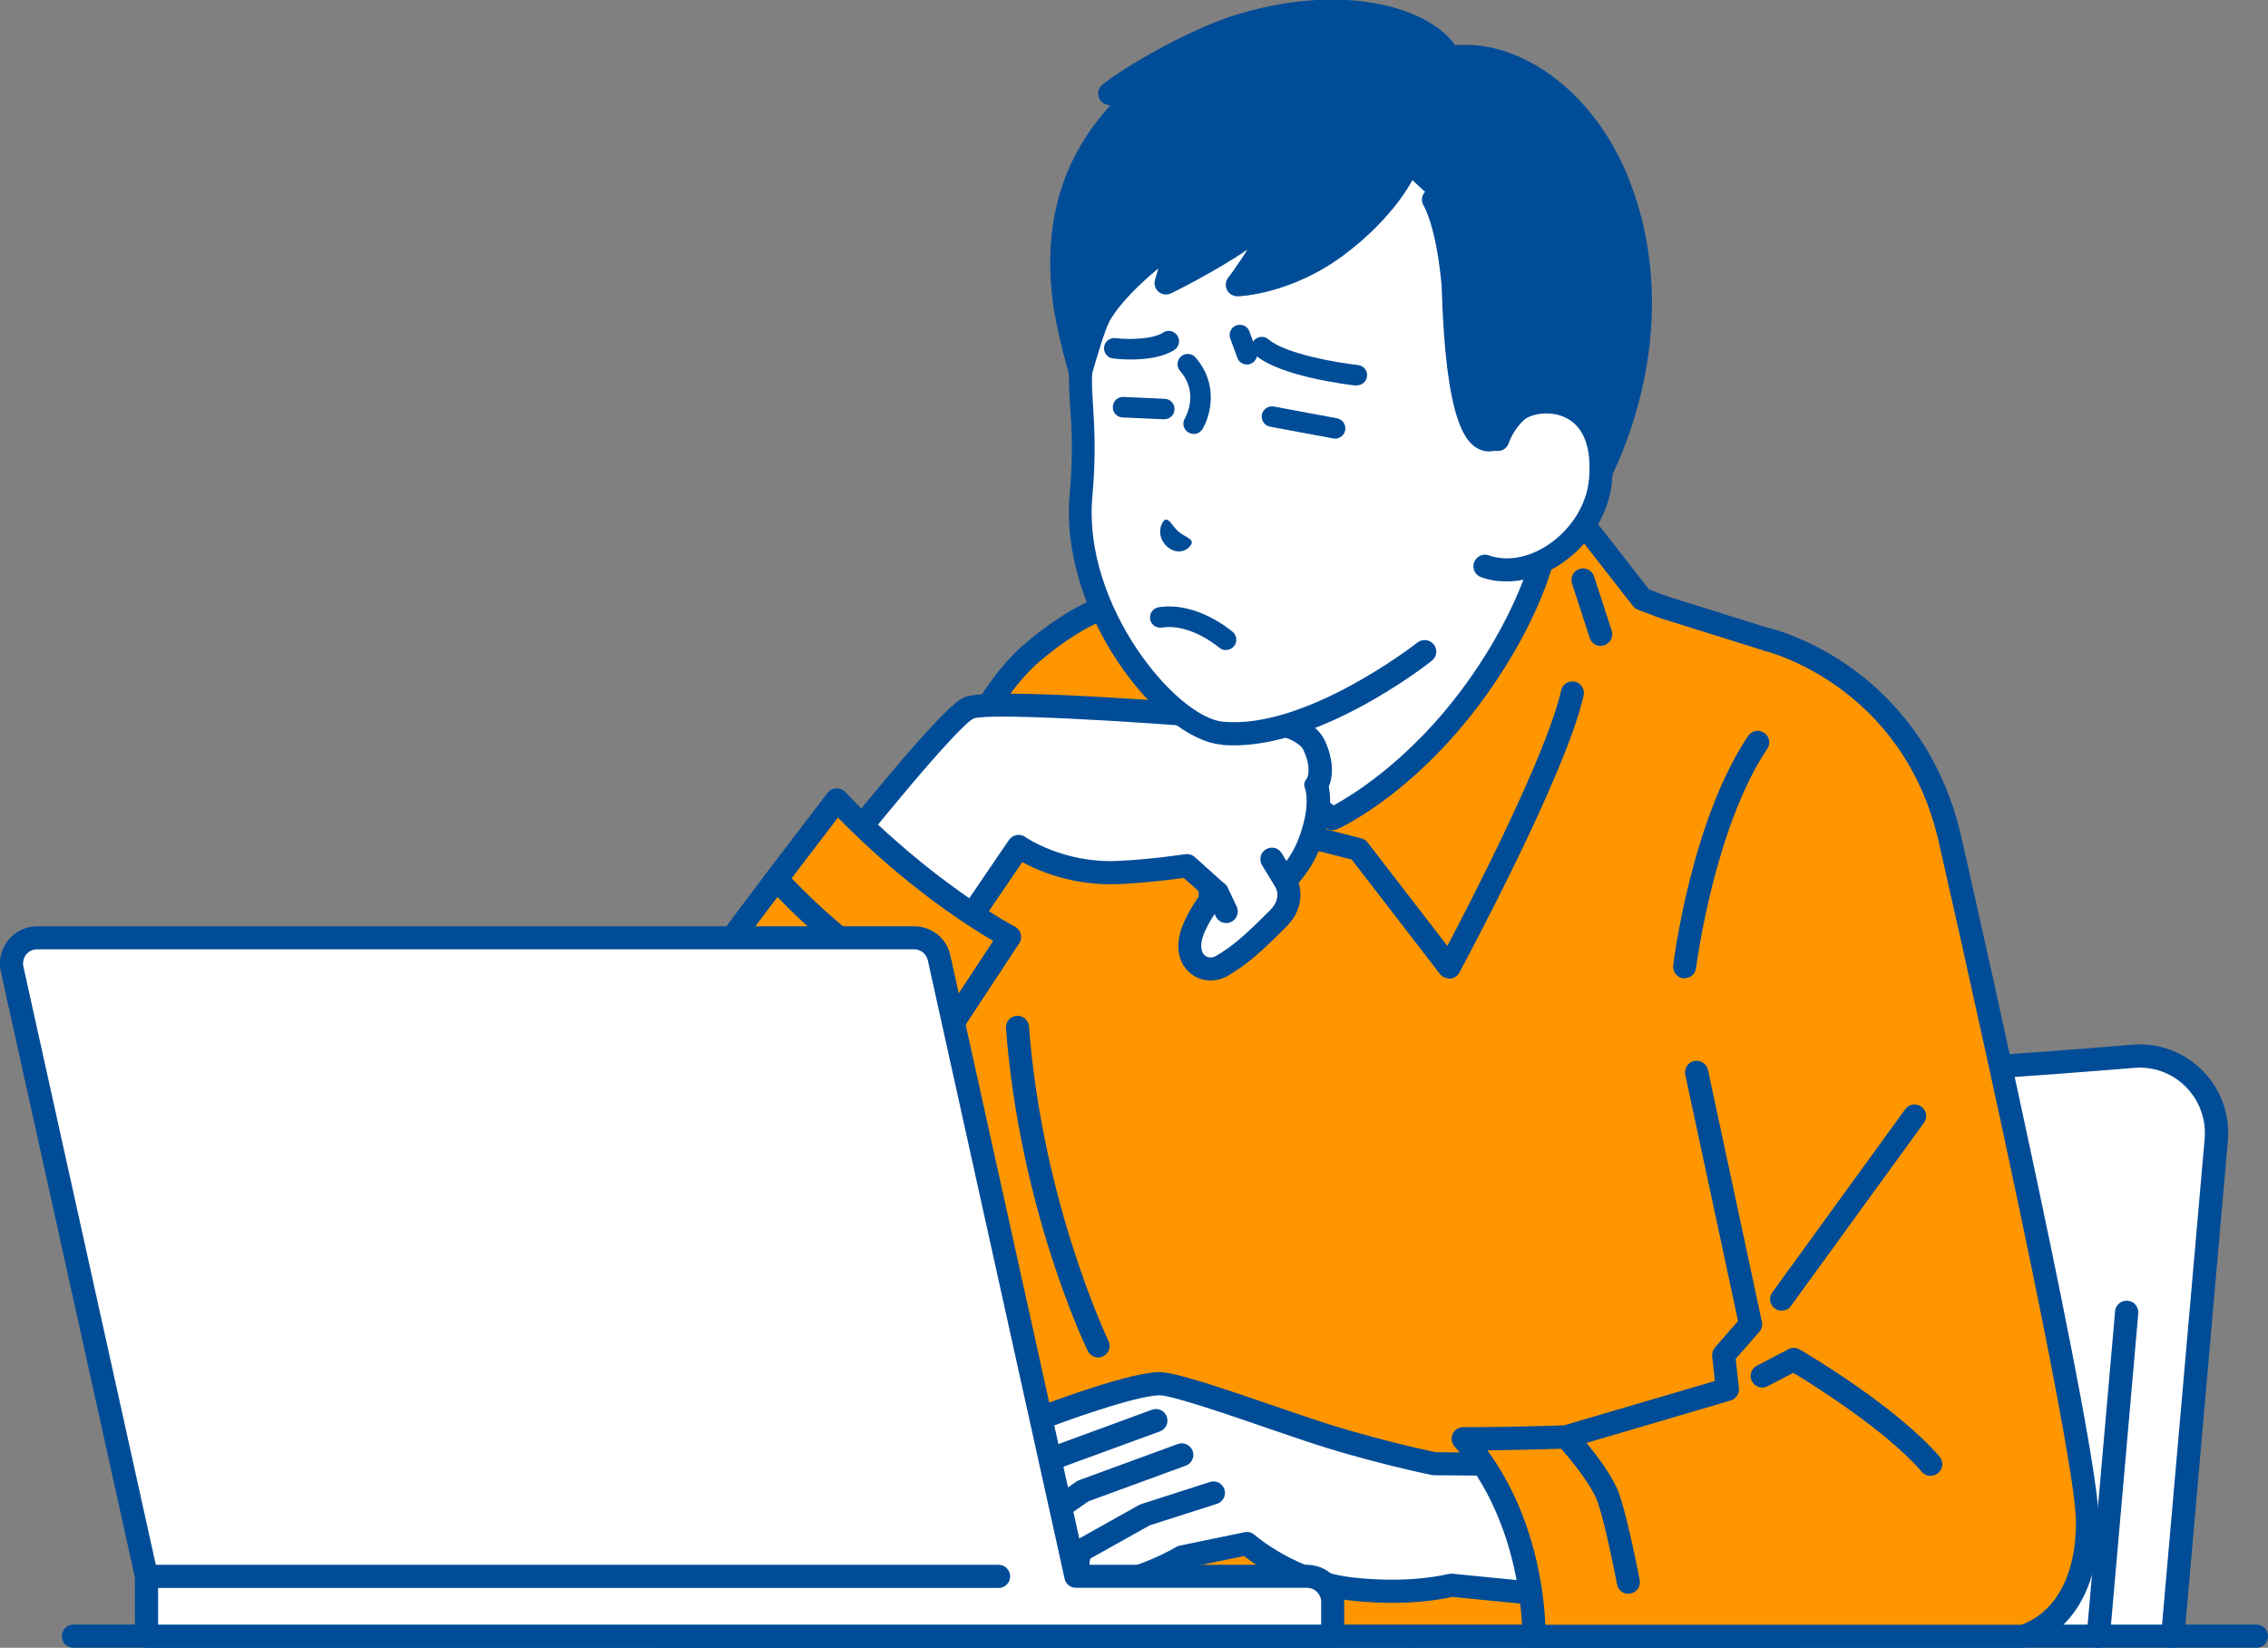 <?xml version="1.0" encoding="UTF-8"?><svg id="_レイヤー_2" xmlns="http://www.w3.org/2000/svg" viewBox="0 0 134.98 98.09"><rect x="0" y="0" width="134.98" height="98.09" fill="#808080" stroke="none"/><g id="_レイヤー_3"><g id="man"><path d="M126.97,62.88c-5.45.45-13.67,1.06-18.16,1.06s-12.31-.63-17.23-1.09c-2.53-.23-4.76,1.64-4.99,4.17l-2.66,30.38h45.39s2.59-29.55,2.59-29.55c.25-2.83-2.11-5.2-4.94-4.97Z" style="fill:#fff; stroke-width:0px;"/><path d="M83.94,98.09s-.04,0-.06,0c-.38-.03-.66-.37-.63-.75l2.66-30.38c.12-1.41.79-2.68,1.87-3.59,1.08-.91,2.46-1.33,3.86-1.2,4.41.4,12.5,1.08,17.17,1.08,4.37,0,12.26-.57,18.1-1.06,1.55-.13,3.07.43,4.17,1.54,1.1,1.1,1.65,2.63,1.51,4.18l-2.59,29.55c-.03.38-.36.66-.75.63-.38-.03-.66-.37-.63-.75l2.59-29.55c.1-1.15-.31-2.27-1.12-3.09-.81-.82-1.93-1.23-3.08-1.13-5.87.48-13.8,1.06-18.22,1.06s-11.88-.59-17.3-1.09c-1.04-.1-2.05.22-2.85.89-.8.67-1.29,1.61-1.38,2.65l-2.66,30.38c-.03.36-.33.63-.68.63Z" style="fill:#004c97; stroke-width:0px;"/><path d="M124.88,98.09s-.04,0-.06,0c-.38-.03-.66-.37-.63-.75l1.69-19.28c.03-.38.36-.66.75-.63.38.03.66.37.63.75l-1.69,19.28c-.03.36-.33.63-.68.63Z" style="fill:#004c97; stroke-width:0px;"/><path d="M134.29,98.09H4.37c-.38,0-.69-.31-.69-.69s.31-.69.69-.69h129.92c.38,0,.69.31.69.69s-.31.69-.69.69Z" style="fill:#004c97; stroke-width:0px;"/><path d="M98.42,43.94c-2.44-1.18-5.55-3.94-5.55-7.51v-14.5l-8.55,7.2-8.55,5.23v2.07c0,3.57-3.11,6.33-5.55,7.51-5.01,2.42-7.03,5.58-7.03,5.58l14.8,8.26h12.67l14.8-8.26s-2.02-3.16-7.03-5.58Z" style="fill:#fff; stroke-width:0px;"/><path d="M90.65,58.47c-.24,0-.48-.13-.6-.35-.19-.33-.07-.75.27-.94l14.11-7.88c-.82-.99-2.82-3.06-6.31-4.74-2.96-1.43-5.94-4.5-5.94-8.13v-13.02l-7.41,6.25s-.05.04-.08.06l-8.22,5.03v1.68c0,3.63-2.98,6.7-5.94,8.13-3.49,1.68-5.48,3.75-6.31,4.74l14.11,7.88c.33.19.45.6.27.94-.18.33-.6.45-.94.27l-14.8-8.26c-.17-.09-.29-.25-.33-.43-.05-.18-.01-.38.09-.54.09-.14,2.19-3.35,7.31-5.82,1.92-.93,5.17-3.42,5.17-6.89v-2.07c0-.24.12-.46.33-.59l8.5-5.2,8.51-7.17c.2-.17.49-.21.73-.1.24.11.4.36.4.62v14.5c0,3.47,3.25,5.96,5.17,6.89,5.13,2.48,7.23,5.69,7.31,5.82.1.16.13.35.09.54-.05.18-.17.34-.33.43l-14.8,8.26c-.11.06-.22.09-.33.09Z" style="fill:#004c97; stroke-width:0px;"/><path d="M106.14,38.37l-7.09-2.22-1.32-.5-4.15-5.32-1.58,2.11s-.52,3.16-3.46,7.6c-4.28,6.46-9.23,8.68-9.23,8.68,0,0-4.69-2.89-5.22-7.1-4.2-2.68-5.83-5.85-5.83-5.85,0,0-2.41-.67-6.8,3.04-3.37,2.85-5.98,9.62-7.61,14.87-1.86,5.99-14.49,43.7-14.49,43.7h67.28s5.15-30.27,5.93-33.67c2.45-10.77-6.43-25.36-6.43-25.36Z" style="fill:#ff9600; stroke-width:0px;"/><path d="M39.36,98.09c-.22,0-.43-.11-.56-.29-.13-.18-.16-.41-.09-.62.13-.38,12.65-37.77,14.49-43.69,2.4-7.72,5.03-12.83,7.82-15.19,4.54-3.84,7.15-3.26,7.43-3.18.19.05.34.18.43.35.02.03,1.61,3.05,5.59,5.59.17.11.29.29.31.49.41,3.22,3.57,5.68,4.59,6.39,1.15-.62,5.12-3.01,8.6-8.27,2.81-4.24,3.35-7.3,3.35-7.33.02-.11.06-.21.13-.3l1.58-2.11c.13-.17.33-.27.54-.27h0c.21,0,.41.1.54.26l4.03,5.17,1.12.42,7.07,2.21c.16.05.3.16.38.3.09.15,2.27,3.76,4.19,8.75,2.59,6.76,3.37,12.52,2.33,17.12-.76,3.35-5.87,33.33-5.92,33.63-.06.33-.34.57-.68.57H39.36ZM67.78,36.42c-.73,0-2.75.28-5.88,2.93-2.55,2.16-5.11,7.19-7.4,14.55-1.68,5.41-12.26,37.03-14.19,42.81h65.75c.73-4.31,5.12-29.97,5.84-33.13,2.19-9.66-5.14-22.78-6.22-24.63l-6.83-2.14s-.02,0-.04-.01l-1.32-.5c-.12-.04-.22-.12-.3-.22l-3.6-4.61-.95,1.26c-.15.74-.89,3.72-3.53,7.7-4.34,6.55-9.31,8.84-9.52,8.93-.21.09-.45.08-.64-.04-.2-.12-4.75-2.97-5.5-7.28-3.39-2.24-5.09-4.73-5.62-5.62-.02,0-.04,0-.06,0Z" style="fill:#004c97; stroke-width:0px;"/><path d="M65.36,80.81c-.26,0-.5-.14-.62-.39-.17-.34-4.05-8.48-4.87-19.21-.03-.38.25-.71.63-.74.38-.03.71.26.74.63.79,10.46,4.69,18.64,4.73,18.72.17.34.02.75-.32.92-.1.05-.2.07-.3.07Z" style="fill:#004c97; stroke-width:0px;"/><path d="M86.23,58.24c-.21,0-.41-.1-.54-.27l-5.24-6.8-2.9-.74-4.92,5.82c-.18.22-.48.3-.75.21-.27-.09-.45-.34-.46-.63l-.28-9.03c-.01-.38.29-.7.67-.71.38-.02.7.29.71.67l.23,7.24,4.04-4.78c.17-.2.44-.29.7-.22l3.54.91c.15.04.28.12.37.25l4.74,6.15c1.5-2.85,5.93-11.45,6.77-15.21.08-.37.45-.6.82-.52.37.08.6.45.52.82-1.05,4.7-7.14,16.02-7.4,16.5-.11.21-.32.34-.55.36-.02,0-.04,0-.06,0Z" style="fill:#004c97; stroke-width:0px;"/><path d="M84.11,42.32s.01,0,.01,0h.01s-.02,0-.02,0Z" style="fill:none; stroke:#0d1828; stroke-miterlimit:10; stroke-width:0px;"/><path d="M79.37,42.17s.01,0,.01,0h.01s-.02,0-.02,0Z" style="fill:none; stroke:#0d1828; stroke-miterlimit:10; stroke-width:0px;"/><path d="M95.26,38.45c-.29,0-.56-.18-.65-.48l-1.05-3.23c-.12-.36.08-.75.44-.87.36-.12.75.08.87.44l1.05,3.23c.12.36-.08.75-.44.87-.07.02-.14.03-.21.03Z" style="fill:#004c97; stroke-width:0px;"/><path d="M78.21,44.39c-.71-1.59-4.4-1.62-4.4-1.62,0,0-14.64-1.23-16.12-.64-1.48.59-10.5,12.19-10.5,12.19l7.84,4.29,5.6-8.22s2.4,1.71,5.92,1.55c2.08-.09,4.11-.41,4.11-.41l1.79,1.61s-.74.67-1.36,2.04c-.89,1.96.56,2.95,1.65,2.31,1.07-.63,1.86-1.33,3.35-2.82,1.12-1.13.39-2.27.39-2.27,0,0,.92-.78,1.48-2.27.85-2.24.39-3.38.39-3.38,0,0,.6-.76-.11-2.35Z" style="fill:#fff; stroke-width:0px;"/><path d="M55.02,59.3c-.13,0-.27-.04-.39-.12-.31-.21-.4-.64-.18-.96l5.6-8.22c.1-.15.27-.26.45-.29.18-.03.37,0,.52.12.02.01,2.27,1.57,5.49,1.42,2.01-.09,4.01-.4,4.03-.4.2-.03.41.03.57.17l1.79,1.61c.15.13.23.32.23.51,0,.2-.08.38-.23.51,0,0-.65.61-1.2,1.81-.28.62-.28,1.16,0,1.41.18.16.44.17.68.03.95-.56,1.67-1.17,3.21-2.72.73-.73.32-1.38.3-1.41-.19-.29-.13-.67.13-.89,0,0,.8-.71,1.28-1.99.72-1.91.39-2.88.39-2.89-.11-.25-.09-.46.09-.66.05-.09.28-.61-.19-1.66-.37-.82-2.43-1.2-3.78-1.22-.02,0-.03,0-.05,0-7.07-.59-14.92-1.01-15.81-.69-.89.41-5.89,6.42-10.21,11.98-.23.3-.67.35-.97.12-.3-.23-.35-.67-.12-.97.02-.03,2.29-2.94,4.71-5.89,4.99-6.09,5.76-6.39,6.09-6.52,1.55-.61,13.88.38,16.41.59.53,0,4.14.13,5,2.03.6,1.34.42,2.26.22,2.72.12.55.21,1.74-.48,3.54-.39,1.04-.95,1.77-1.31,2.18.2.67.19,1.68-.72,2.6-1.46,1.47-2.31,2.24-3.48,2.93-.75.44-1.68.37-2.3-.19-.75-.67-.87-1.79-.32-3,.34-.76.72-1.32,1.02-1.7l-1.04-.93c-.66.09-2.23.3-3.86.37-2.7.12-4.78-.78-5.75-1.31l-5.23,7.69c-.13.2-.35.3-.57.3Z" style="fill:#004c97; stroke-width:0px;"/><path d="M76.46,53.08c-.23,0-.46-.12-.59-.33l-.76-1.25c-.2-.33-.09-.75.23-.94.33-.2.75-.09.94.23l.76,1.25c.2.33.09.75-.23.94-.11.07-.23.1-.35.1Z" style="fill:#004c97; stroke-width:0px;"/><path d="M72.98,54.95c-.26,0-.5-.14-.62-.39l-.54-1.13c-.16-.34-.02-.75.32-.92.34-.16.75-.02.92.32l.54,1.13c.16.34.02.75-.32.92-.1.05-.2.07-.3.07Z" style="fill:#004c97; stroke-width:0px;"/><path d="M49.81,47.62c-2.3,3.01-8.27,10.71-13.09,17.81-4.94,7-1.33,11.85,1.22,13.19,3.55,1.87,10.97-.55,10.97-.55l3.48-8.45,4.54-9.04,3.16-4.79s-5.05-2.63-10.28-8.16Z" style="fill:#ff9600; stroke-width:0px;"/><path d="M41.58,80.01c-1.45,0-2.86-.21-3.96-.78-1.43-.75-3.19-2.49-3.82-5.11-.47-1.96-.45-5.12,2.35-9.09,4.36-6.41,9.74-13.44,12.33-16.82.29-.38.55-.72.77-1.01.12-.16.31-.26.51-.27.2-.01.4.07.54.21,5.08,5.37,10.05,8,10.1,8.02.17.09.3.25.35.44.05.19.02.39-.09.55l-3.13,4.76-4.52,9c-.17.34-.58.48-.92.31-.34-.17-.48-.58-.31-.92l4.54-9.04s.03-.05.04-.07l2.75-4.18c-1.49-.87-5.25-3.26-9.24-7.34-.09.12-.19.25-.29.38-2.58,3.37-7.95,10.37-12.29,16.76-1.99,2.81-2.72,5.57-2.14,7.98.52,2.17,2.01,3.63,3.12,4.21,3.25,1.71,10.37-.58,10.44-.6.36-.12.75.08.87.44.12.36-.08.75-.44.87-.22.07-4.01,1.29-7.55,1.29Z" style="fill:#004c97; stroke-width:0px;"/><path d="M52.81,58.65c-.13,0-.26-.04-.37-.11-3.84-2.48-6.63-5.63-6.74-5.76-.25-.29-.22-.72.06-.97.29-.25.72-.22.97.06.03.03,2.79,3.14,6.46,5.51.32.21.41.63.2.95-.13.2-.35.31-.58.31Z" style="fill:#004c97; stroke-width:0px;"/><path d="M81.76,3.68c-3.5-.35-7.94.7-10.71,3.14-5.86,5.17-6.75,12.84-6.73,15.95.01,1.51.34,3.21.03,6.75-.61,6.93,5.26,13.81,8.37,14.11,5.28.52,12.08-4.86,12.08-4.86l5.9-7.41.4-4.58s.26-2.92.5-6.02c.36-4.6-.04-16.1-9.85-17.09Z" style="fill:#fff; stroke-width:0px;"/><path d="M72.73,44.32s-.05,0-.08,0c-3.75-.37-9.61-7.85-8.99-14.86.22-2.48.12-4.03.03-5.28-.03-.49-.06-.96-.07-1.41-.01-1.72.27-10.57,6.96-16.47,3.12-2.75,7.9-3.65,11.24-3.31,4.46.45,7.69,3.09,9.32,7.64,1.44,4.03,1.28,8.46,1.15,10.19-.24,3.06-.5,5.99-.5,6.02l-.4,4.58c-.03.38-.37.66-.75.63-.38-.03-.66-.37-.63-.75l.4-4.58s.26-2.95.5-6.01c.13-1.63.28-5.84-1.07-9.61-1.46-4.07-4.21-6.34-8.16-6.74-3.04-.3-7.37.5-10.19,2.98-6.25,5.51-6.51,13.82-6.5,15.43,0,.41.03.83.06,1.33.08,1.29.19,2.9-.04,5.49-.57,6.46,4.99,13.1,7.76,13.37,4.94.49,11.52-4.66,11.59-4.71.3-.24.73-.18.97.11.24.3.19.73-.11.97-.28.23-7.01,5.49-12.5,5.01Z" style="fill:#004c97; stroke-width:0px;"/><path d="M86.28,3.45c-1.13-2.16-6.01-3.84-12.4-1.91-2.86.86-6.69,3.14-7.81,4.06l1.34.38h0c-1.48,1.38-4.93,4.99-4.06,11.87.23,1.8.97,4.34.97,4.34,0,0,.73-2.68,1.13-3.39,1.29-2.25,4.77-4.63,4.77-4.63l-.81,2.7s4.81-2.34,6.25-4.04c.91.26-2.01,4.16-2.01,4.16,0,0,2.94-.09,5.92-2.31,2.99-2.23,3.99-4.42,3.99-4.42l1.77,1.64s.82,1.24,1.17,5.09c.33,11.83,2.77,8.88,2.77,8.88l1.91.15-.24,2.75,3.88.31s5.2-8.65,1.56-18.04c-1.89-4.87-6.16-8.17-10.08-7.58Z" style="fill:#004c97; stroke-width:0px;"/><path d="M90.87,29.44c-.18-.02-.35-.1-.47-.24-.12-.14-.18-.32-.16-.5l.18-2.06-.92-.07c-.32.23-.79.41-1.32.23-.99-.34-2.15-1.76-2.38-9.78-.32-3.54-1.05-4.75-1.06-4.76-.21-.32-.12-.74.2-.95.32-.21.75-.12.96.2.09.14.93,1.5,1.28,5.41,0,.01,0,.03,0,.04.21,7.67,1.33,8.47,1.44,8.53.04-.01.1-.07.11-.08.14-.17.36-.26.58-.25l1.91.15c.19.02.35.1.47.24.12.14.18.32.16.5l-.18,2.06,2.74.22c.9-1.71,4.37-9.18,1.3-17.07-1.79-4.61-5.81-7.68-9.34-7.15-.29.04-.58-.1-.71-.36-.96-1.83-5.52-3.4-11.59-1.57-2.09.63-4.78,2.08-6.43,3.13.17.06.31.19.39.36.12.27.06.59-.16.79-3.13,2.91-4.42,6.71-3.84,11.28.07.58.2,1.24.34,1.87.17-.48.33-.92.48-1.17,1.35-2.36,4.83-4.75,4.98-4.86.24-.16.56-.16.79.01.24.17.34.47.25.75l-.34,1.15c1.61-.87,3.79-2.17,4.6-3.13.17-.21.45-.29.71-.22.3.08.52.3.62.59.14.41.11,1.04-1.06,2.88-.09.14-.17.27-.26.4,1.05-.27,2.53-.81,4.01-1.92,2.79-2.08,3.76-4.14,3.77-4.16.16-.34.57-.5.91-.34.34.16.5.56.34.91-.04.1-1.11,2.38-4.2,4.69-3.13,2.33-6.19,2.45-6.31,2.45-.26,0-.51-.14-.63-.37-.12-.23-.1-.52.06-.73.42-.56.82-1.15,1.15-1.68-1.95,1.33-4.4,2.53-4.54,2.6-.25.12-.54.08-.75-.09-.21-.18-.29-.46-.21-.72l.2-.67c-1.03.85-2.27,2.02-2.9,3.13-.26.46-.79,2.22-1.07,3.23-.08.3-.35.5-.66.51-.31,0-.58-.2-.67-.5-.03-.11-.76-2.62-.99-4.45-.58-4.61.57-8.51,3.42-11.61l-.21-.06c-.25-.07-.44-.27-.49-.52-.05-.25.04-.51.24-.67,1.16-.95,5.06-3.28,8.05-4.19,3.83-1.15,6.74-.96,8.51-.59,2.04.42,3.63,1.3,4.44,2.43,4.09-.34,8.4,2.98,10.37,8.06,1.95,5.02,1.41,9.82.61,12.96-.86,3.4-2.17,5.59-2.22,5.69-.13.22-.38.35-.64.33l-3.88-.31s0,0,0,0Z" style="fill:#004c97; stroke-width:0px;"/><path d="M90.31,24.44c-.88.75-1.16,1.73-1.16,1.73l-.77,7.54c2.98,1.05,6.58-1.8,6.87-5.12.46-5.21-3.82-5.1-4.95-4.14Z" style="fill:#fff; stroke-width:0px;"/><path d="M89.27,34.6c-.38-.03-.76-.11-1.12-.24-.36-.13-.55-.52-.42-.88.13-.36.52-.55.88-.42,1.05.37,2.3.16,3.44-.57,1.42-.91,2.39-2.43,2.52-3.97.16-1.84-.3-3.1-1.34-3.63-.98-.51-2.13-.22-2.48.07-.7.6-.94,1.39-.95,1.39-.1.37-.49.58-.85.47-.37-.1-.58-.49-.47-.85.01-.05.35-1.19,1.38-2.06.81-.69,2.58-.98,4-.24.9.46,2.36,1.73,2.08,4.97-.17,1.95-1.38,3.86-3.15,5-1.13.72-2.36,1.05-3.52.95Z" style="fill:#004c97; stroke-width:0px;"/><path d="M80.76,22.95s-.04,0-.07,0c-.45-.05-4.47-.52-5.99-1.82-.26-.22-.29-.61-.07-.86.22-.26.61-.29.86-.07,1.04.89,4.2,1.41,5.33,1.53.34.04.58.34.54.67-.03.31-.3.54-.61.54Z" style="fill:#004c97; stroke-width:0px;"/><path d="M79.46,26.11s-.08,0-.11-.01l-3.76-.7c-.33-.06-.55-.38-.49-.71.06-.33.38-.55.71-.49l3.76.7c.33.06.55.38.49.71-.05.29-.31.5-.6.5Z" style="fill:#004c97; stroke-width:0px;"/><path d="M72.96,38.7c-.14,0-.29-.05-.4-.15-.02-.01-1.7-1.46-3.41-1.19-.33.05-.65-.17-.7-.51-.05-.33.17-.65.51-.7,2.28-.36,4.32,1.4,4.41,1.47.25.22.28.61.06.86-.12.14-.29.21-.46.21Z" style="fill:#004c97; stroke-width:0px;"/><path d="M69.29,24.96s-.02,0-.03,0l-2.45-.11c-.34-.01-.6-.3-.58-.64.02-.34.3-.6.64-.58l2.45.11c.34.02.6.3.58.64-.01.33-.29.58-.61.58Z" style="fill:#004c97; stroke-width:0px;"/><path d="M67.29,21.4c-.54,0-.95-.05-1.05-.06-.34-.04-.57-.35-.53-.68.04-.34.35-.57.68-.53.76.09,2.2.08,2.83-.33.28-.19.66-.11.85.18.19.28.11.66-.18.85-.72.47-1.8.57-2.6.57Z" style="fill:#004c97; stroke-width:0px;"/><path d="M70.93,32.29c0-.24-.41-.33-.8-.65-.37-.34-.54-.76-.76-.71-.22.06-.65.93.1,1.62.78.64,1.46,0,1.46-.26Z" style="fill:#004c97; stroke-width:0px;"/><path d="M71.04,25.83c-.11,0-.22-.03-.32-.09-.29-.18-.38-.55-.2-.84.03-.06.87-1.49-.29-2.82-.22-.25-.2-.64.06-.86.25-.22.64-.2.86.06,1.41,1.61.88,3.5.41,4.27-.12.19-.32.29-.52.29Z" style="fill:#004c97; stroke-width:0px;"/><path d="M74.21,21.7c-.25,0-.48-.15-.57-.4l-.42-1.15c-.12-.32.05-.67.36-.78.32-.12.67.05.78.36l.42,1.15c.12.32-.05.67-.36.78-.07.03-.14.04-.21.04Z" style="fill:#004c97; stroke-width:0px;"/><path d="M85.38,87.15s-3.87-.79-7.57-2.04c-3.5-1.18-7.89-2.77-8.87-2.73-2.01.09-7.54,2.25-7.54,2.25l-2.08,2.08s-3.36,3-2.79,3.98c.3.52.94.45.94.45,0,0-.6.7-.1,1.31.5.61,1.54.18,1.54.18,0,0-.26.82.81,1.38,1.14.59,4.62-1.69,4.62-1.69,0,0-.63,1.41.47,1.81,1.87.69,5.54-1.43,5.54-1.43l3.87-.8s2.62,2.31,6.26,2.7c3.64.39,5.89-.24,5.89-.24l9.82.97-1.73-8.12-9.08-.07Z" style="fill:#fff; stroke-width:0px;"/><path d="M96.25,94.65l-9.82-.97c-.08,0-.17,0-.25.02-.02,0-2.19.59-5.63.21-3.37-.37-5.86-2.51-5.88-2.54-.16-.14-.38-.2-.59-.16l-3.87.8c-.07.01-.14.04-.21.08-1.31.76-3.82,1.81-4.96,1.38-.13-.05-.16-.1-.17-.13-.06-.14-.03-.37.02-.56l3.54-1.98,4-1.28c.36-.12.56-.5.44-.86-.12-.36-.5-.56-.86-.44l-4.07,1.31s-.09.03-.13.05l-3.82,2.14s-.01,0-.02.01c0,0-.02,0-.02.01-1.61,1.06-3.52,1.86-3.93,1.65-.28-.15-.39-.29-.44-.4l5.2-3.62,5.79-2.12c.36-.13.54-.53.41-.88-.13-.36-.53-.54-.88-.41l-5.87,2.15c-.06.02-.11.05-.16.08l-5.5,3.82c-.2.07-.59.13-.69,0-.1-.12.02-.31.07-.39l5.21-4.26,5.87-2.15c.36-.13.54-.53.41-.88-.13-.36-.53-.54-.88-.41l-5.97,2.19c-.07.03-.14.06-.2.11l-5.15,4.21s-.07-.03-.09-.05c.07-.49,1.29-1.96,2.63-3.16,0,0,.02-.02.03-.03l1.98-1.98c1.61-.62,5.67-2.09,7.19-2.15.67-.03,4.16,1.16,6.7,2.04.65.22,1.3.44,1.91.65,3.69,1.25,7.61,2.06,7.65,2.06.04,0,.09.01.13.01l9.08.07h0c.38,0,.68-.3.69-.68,0-.38-.3-.69-.68-.69l-9.01-.07c-.52-.11-4.06-.87-7.42-2.01-.62-.21-1.26-.43-1.91-.65-3.9-1.34-6.34-2.15-7.21-2.11-2.1.09-7.53,2.21-7.76,2.3-.09.03-.17.09-.24.15l-2.07,2.07c-.12.11-.91.83-1.65,1.67-1.29,1.46-1.68,2.44-1.26,3.16.15.26.36.45.58.57-.08.4-.02.86.33,1.28.39.48.96.6,1.47.57.15.41.47.83,1.09,1.16,1,.52,2.79-.25,4.12-1,.02.09.05.18.09.27.17.42.51.73.96.89,2,.74,5.32-1.03,6.03-1.43l3.44-.71c.79.62,3.2,2.3,6.37,2.65,3.27.36,5.47-.09,6.02-.22l9.7.96s.05,0,.07,0c.35,0,.65-.27.68-.62.04-.38-.24-.71-.62-.75Z" style="fill:#004c97; stroke-width:0px;"/><path d="M105.23,38.09l-4.25,25.76,3.21,15-1.6,1.83.23,2.04-9.61,2.83s-3.26.11-6.11.11c4.38,4.86,4.21,11.75,4.21,11.75h29.07s3.87-.85,3.87-6.81c0-4.23-6.31-32.39-8.17-40.61-2.24-9.87-10.83-11.9-10.83-11.9Z" style="fill:#ff9600; stroke-width:0px;"/><path d="M120.36,98.09h-29.07c-.19,0-.36-.07-.49-.21-.13-.13-.2-.31-.2-.5,0-.07.1-6.68-4.03-11.27-.18-.2-.23-.49-.12-.74.11-.25.36-.41.63-.41,2.55,0,5.47-.09,6-.11l8.98-2.64-.16-1.47c-.02-.19.04-.38.17-.53l1.37-1.57-3.14-14.66c-.08-.37.16-.74.53-.82.37-.08.74.16.82.53l3.21,15c.05.21-.01.43-.16.6l-1.4,1.6.19,1.74c.04.33-.17.64-.49.74l-9.61,2.83c-.06.02-.11.03-.17.03-.03,0-2.3.08-4.7.11,2.9,3.95,3.38,8.62,3.45,10.38h28.31c.46-.14,3.27-1.17,3.27-6.12,0-3.36-4.4-23.9-8.16-40.46-2.12-9.34-10.23-11.36-10.32-11.38-.37-.09-.6-.46-.51-.83.09-.37.46-.6.83-.51.09.02,2.31.56,4.82,2.36,2.31,1.66,5.32,4.75,6.52,10.06,1.37,6.02,8.19,36.28,8.19,40.76,0,6.44-4.23,7.44-4.41,7.48-.05.01-.1.02-.15.02Z" style="fill:#004c97; stroke-width:0px;"/><path d="M114.9,87.86c-.19,0-.39-.08-.52-.24-2.13-2.47-6.44-5.16-7.65-5.9l-1.53.8c-.34.18-.75.05-.93-.29-.18-.34-.05-.75.29-.93l1.87-.98c.21-.11.46-.11.67.01.23.13,5.7,3.33,8.33,6.38.25.29.22.72-.07.97-.13.11-.29.17-.45.17Z" style="fill:#004c97; stroke-width:0px;"/><path d="M100.27,58.24s-.06,0-.09,0c-.38-.05-.64-.39-.6-.77.04-.35,1.1-8.66,4.46-13.66.21-.32.64-.4.95-.19.32.21.4.64.19.95-3.17,4.73-4.23,12.98-4.24,13.06-.04.35-.34.6-.68.6Z" style="fill:#004c97; stroke-width:0px;"/><path d="M106.03,78.02c-.14,0-.28-.04-.4-.13-.31-.22-.38-.65-.15-.96l7.91-10.9c.22-.31.65-.38.96-.15.31.22.38.65.15.96l-7.91,10.9c-.13.19-.34.28-.56.28Z" style="fill:#004c97; stroke-width:0px;"/><path d="M96.91,94.88c-.32,0-.61-.23-.67-.56-.22-1.16-.88-4.35-1.26-5.17-.65-1.39-2.26-3.12-2.28-3.14-.26-.28-.25-.71.03-.97.28-.26.71-.25.97.03.07.08,1.78,1.91,2.52,3.5.52,1.12,1.28,5.05,1.37,5.49.07.37-.17.73-.55.8-.04,0-.09.01-.13.01Z" style="fill:#004c97; stroke-width:0px;"/><path d="M2.22,55.83h52.18c.72,0,1.34.5,1.49,1.2l8.14,36.81h13.76c.84,0,1.53.68,1.53,1.53v2.03H8.72v-3.56L.72,57.69c-.21-.95.52-1.86,1.49-1.86Z" style="fill:#fff; stroke-width:0px;"/><path d="M79.32,98.09H8.72c-.38,0-.69-.31-.69-.69v-3.49L.05,57.84c-.15-.66.01-1.34.44-1.87.42-.53,1.05-.83,1.73-.83h52.18c1.05,0,1.94.71,2.16,1.74l8.02,36.27h13.2c1.22,0,2.22.99,2.22,2.22v2.03c0,.38-.31.69-.69.69ZM9.41,96.71h69.22v-1.35c0-.46-.38-.84-.84-.84h-13.76c-.32,0-.6-.22-.67-.54l-8.14-36.81c-.09-.39-.42-.66-.82-.66H2.22c-.26,0-.5.11-.66.31-.16.2-.22.46-.17.71l8,36.15s.02.1.02.15v2.87Z" style="fill:#004c97; stroke-width:0px;"/><path d="M59.43,94.53H8.72c-.38,0-.69-.31-.69-.69s.31-.69.69-.69h50.71c.38,0,.69.31.69.69s-.31.69-.69.69Z" style="fill:#004c97; stroke-width:0px;"/></g></g></svg>